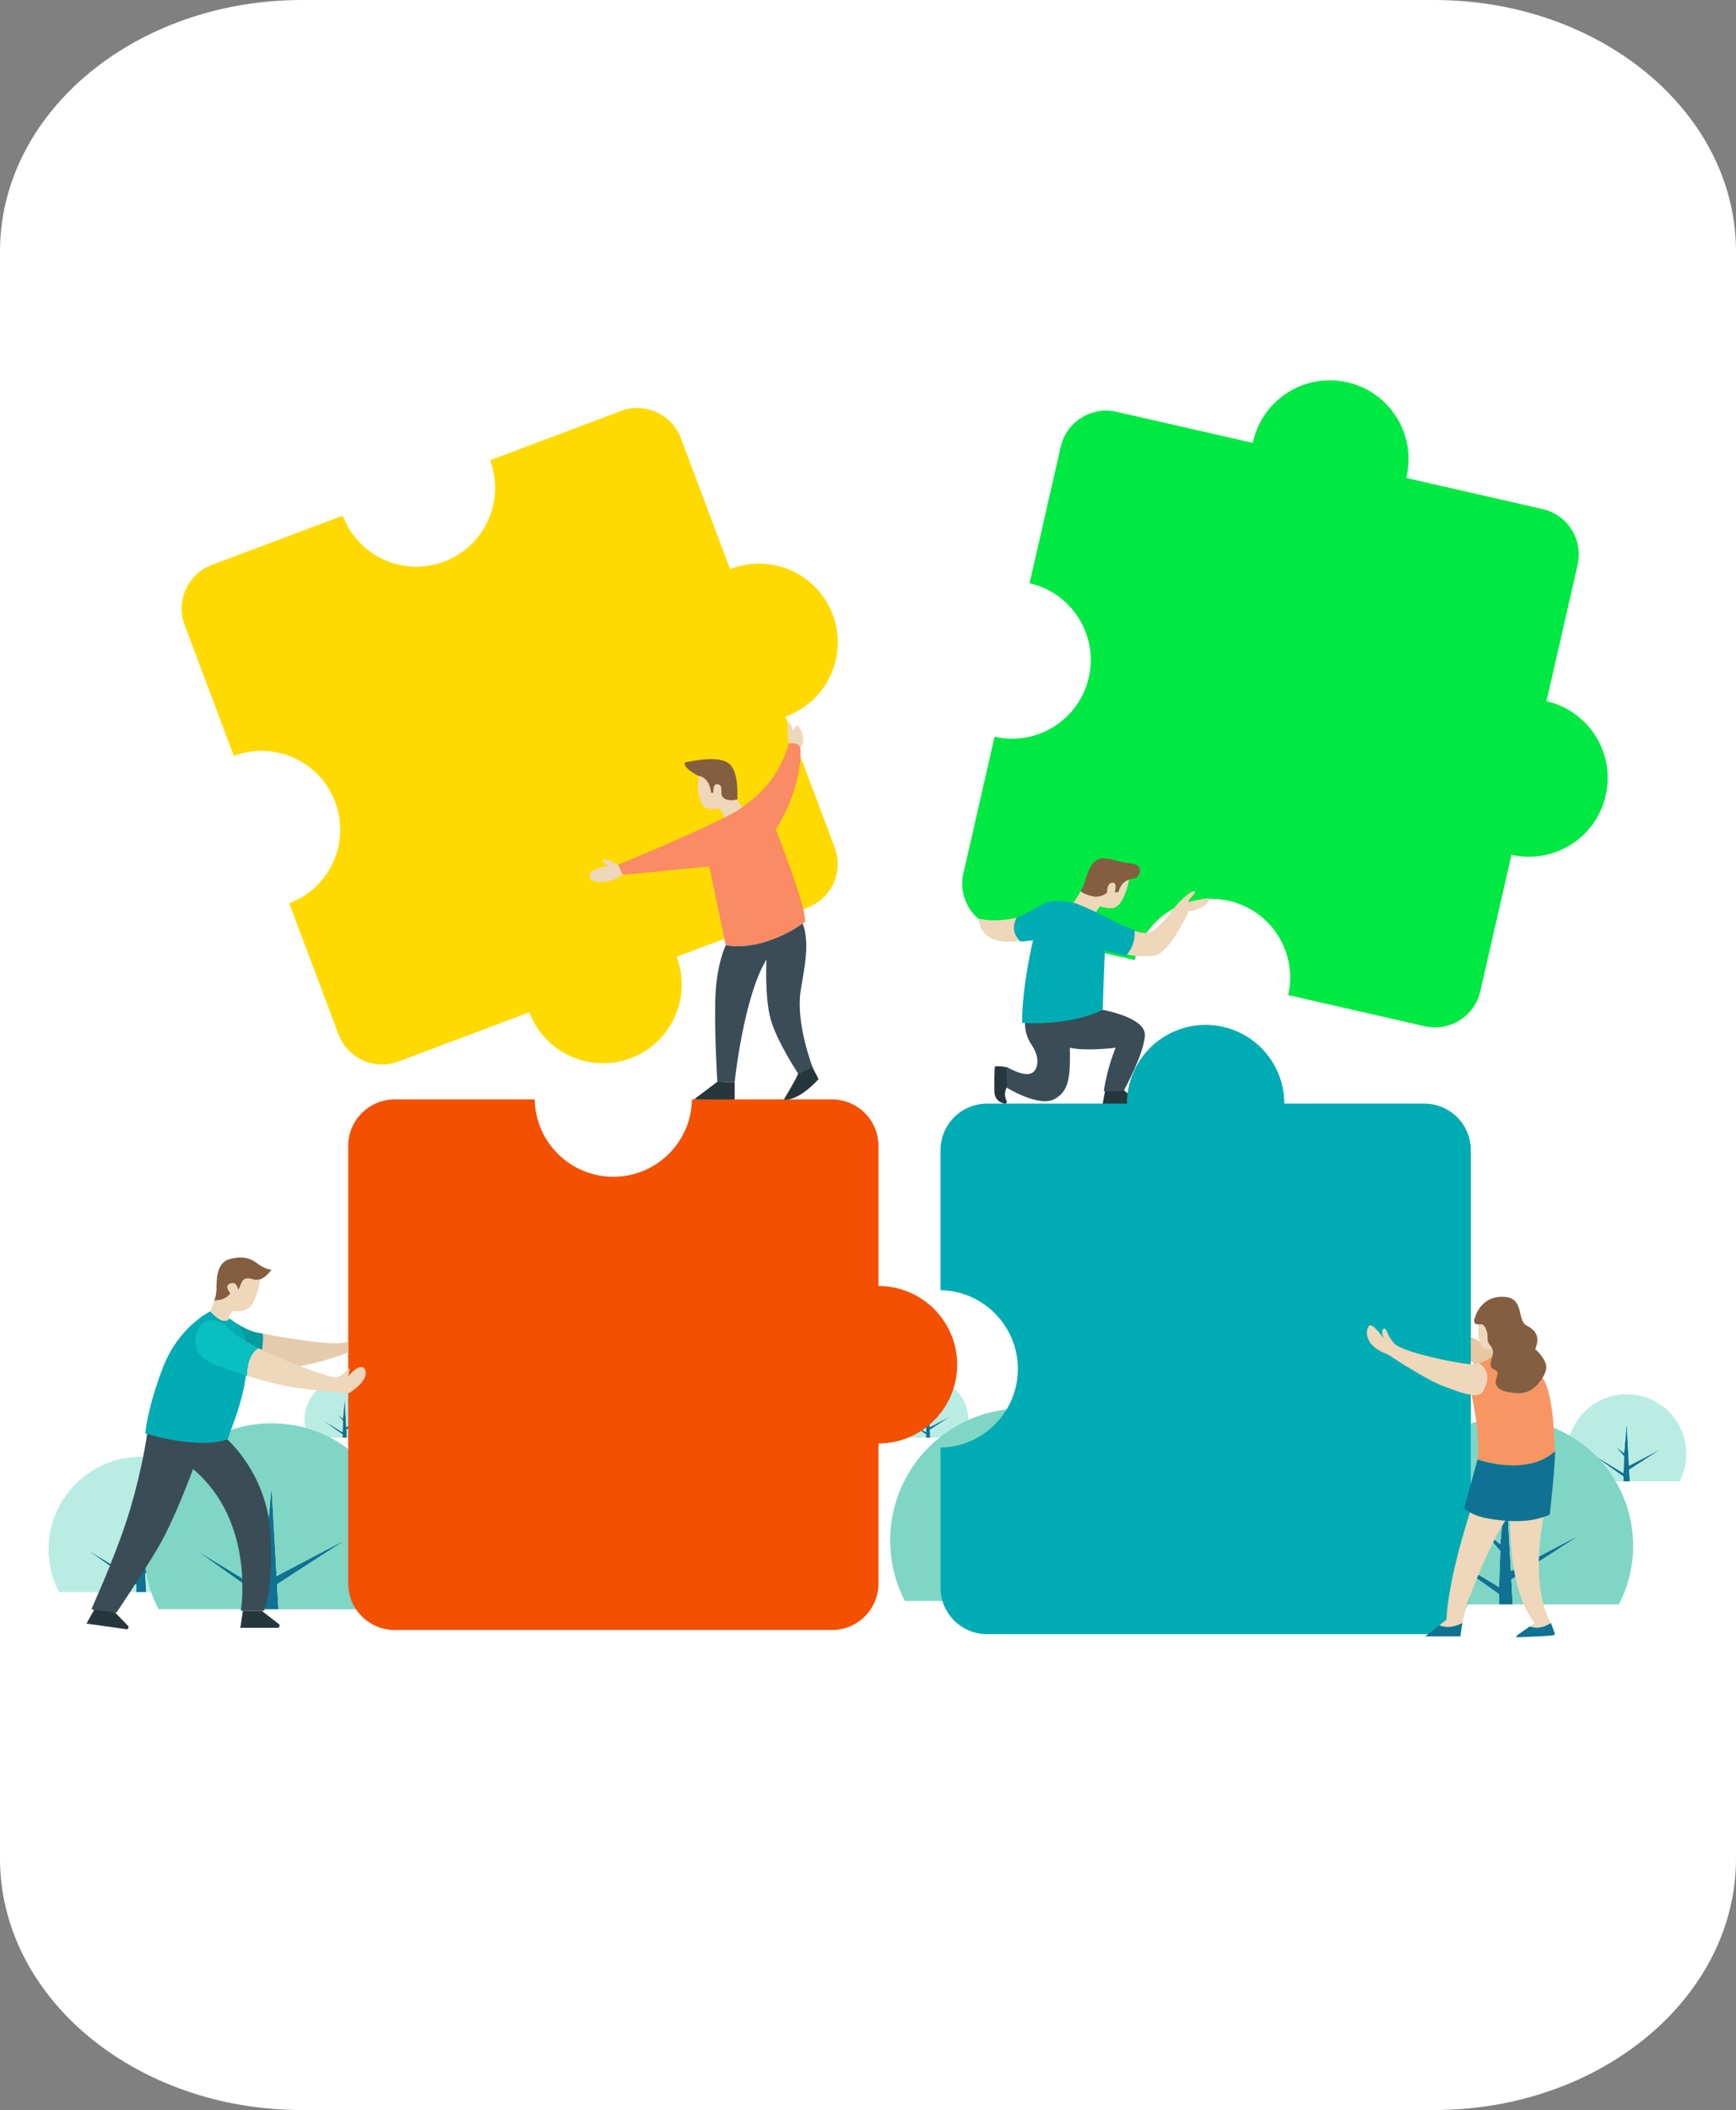 <?xml version="1.0" encoding="utf-8"?>
<!-- Generator: Adobe Illustrator 16.0.0, SVG Export Plug-In . SVG Version: 6.00 Build 0)  -->
<!DOCTYPE svg PUBLIC "-//W3C//DTD SVG 1.1//EN" "http://www.w3.org/Graphics/SVG/1.1/DTD/svg11.dtd">
<svg version="1.1" id="Capa_1" xmlns="http://www.w3.org/2000/svg" xmlns:xlink="http://www.w3.org/1999/xlink" x="0px" y="0px"
	 width="47.01px" height="57.108px" viewBox="0 0 47.01 57.108" enable-background="new 0 0 47.01 57.108" xml:space="preserve">
<rect x="0" y="0" width="47.01" height="57.108" fill="#808080" stroke="none"/>
<g>
	<path fill="#FFFFFF" d="M47.01,50.3c0,3.76-3.66,6.809-8.176,6.809H8.176C3.66,57.108,0,54.06,0,50.3V6.807C0,3.048,3.66,0,8.176,0
		h30.658c4.516,0,8.176,3.048,8.176,6.807V50.3z"/>
</g>
<g>
	<g>
		<g>
			<g id="XMLID_8_">
				<g>
					<polygon fill="#0F7292" points="44.119,39.776 44.137,40.093 43.963,40.093 43.963,39.965 43.099,39.35 43.963,39.872 
						43.979,39.417 43.756,39.151 43.979,39.331 44.05,38.53 44.114,39.671 45.001,39.206 					"/>
					<path fill="#B9EDE3" d="M45.665,39.35c0,0.268-0.065,0.521-0.181,0.743h-1.348l-0.018-0.316l0.882-0.57l-0.887,0.465
						L44.05,38.53l-0.071,0.801l-0.223-0.18l0.223,0.266l-0.016,0.455l-0.864-0.522l0.864,0.615v0.128h-1.347
						c-0.116-0.222-0.182-0.476-0.182-0.743c0-0.892,0.724-1.615,1.615-1.615S45.665,38.458,45.665,39.35z"/>
				</g>
			</g>
		</g>
		<g>
			<g id="XMLID_7_">
				<g>
					<polygon fill="#0F7292" points="9.381,38.697 9.393,38.911 9.275,38.911 9.275,38.824 8.694,38.411 9.275,38.763 9.287,38.456 
						9.137,38.277 9.287,38.397 9.334,37.86 9.377,38.627 9.974,38.314 					"/>
					<path fill="#B9EDE3" d="M10.42,38.411c0,0.18-0.044,0.351-0.121,0.5H9.393l-0.012-0.214l0.593-0.383l-0.597,0.313L9.334,37.86
						l-0.047,0.537l-0.15-0.12l0.15,0.179l-0.012,0.307l-0.581-0.352l0.581,0.413v0.087H8.369c-0.077-0.149-0.121-0.32-0.121-0.5
						c0-0.601,0.486-1.086,1.086-1.086S10.42,37.811,10.42,38.411z"/>
				</g>
			</g>
		</g>
		<g>
			<g id="XMLID_6_">
				<g>
					<polygon fill="#0F7292" points="25.181,38.697 25.192,38.911 25.075,38.911 25.075,38.824 24.494,38.411 25.075,38.763 
						25.086,38.456 24.937,38.277 25.086,38.397 25.134,37.86 25.177,38.627 25.773,38.314 					"/>
					<path fill="#B9EDE3" d="M26.22,38.411c0,0.18-0.044,0.351-0.122,0.5h-0.905l-0.012-0.214l0.593-0.383l-0.597,0.313
						l-0.043-0.767l-0.048,0.537l-0.149-0.12l0.149,0.179l-0.011,0.307l-0.581-0.352l0.581,0.413v0.087H24.17
						c-0.078-0.149-0.122-0.32-0.122-0.5c0-0.601,0.486-1.086,1.086-1.086S26.22,37.811,26.22,38.411z"/>
				</g>
			</g>
		</g>
		<g>
			<g id="XMLID_5_">
				<g>
					<polygon fill="#0F7292" points="27.827,42.633 27.866,43.332 27.48,43.332 27.48,43.048 25.573,41.69 27.48,42.845 
						27.516,41.84 27.023,41.252 27.516,41.647 27.673,39.882 27.813,42.4 29.772,41.374 					"/>
					<path fill="#7FD6C5" d="M31.239,41.69c0,0.592-0.145,1.15-0.4,1.642h-2.973l-0.039-0.699l1.945-1.259L27.813,42.4l-0.141-2.519
						l-0.157,1.766l-0.492-0.396l0.492,0.588l-0.035,1.005l-1.907-1.154l1.907,1.357v0.284h-2.974c-0.256-0.491-0.4-1.05-0.4-1.642
						c0-1.969,1.598-3.566,3.566-3.566C29.643,38.124,31.239,39.722,31.239,41.69z"/>
				</g>
			</g>
		</g>
		<g>
			<g id="XMLID_4_">
				<g>
					<polygon fill="#0F7292" points="40.927,42.748 40.965,43.424 40.592,43.424 40.592,43.148 38.749,41.838 40.592,42.953 
						40.627,41.981 40.15,41.414 40.627,41.796 40.778,40.091 40.914,42.523 42.808,41.531 					"/>
					<path fill="#7FD6C5" d="M44.225,41.838c0,0.571-0.14,1.111-0.387,1.586h-2.873l-0.038-0.676l1.881-1.217l-1.894,0.992
						l-0.136-2.433l-0.151,1.705l-0.477-0.382l0.477,0.567l-0.035,0.972l-1.843-1.115l1.843,1.311v0.275h-2.873
						c-0.247-0.475-0.387-1.015-0.387-1.586c0-1.904,1.543-3.446,3.446-3.446S44.225,39.934,44.225,41.838z"/>
				</g>
			</g>
		</g>
		<g>
			<g id="XMLID_3_">
				<g>
					<polygon fill="#0F7292" points="3.933,42.598 3.96,43.09 3.689,43.09 3.689,42.89 2.347,41.935 3.689,42.747 3.714,42.041 
						3.367,41.627 3.714,41.905 3.824,40.663 3.923,42.435 5.301,41.712 					"/>
					<path fill="#B9EDE3" d="M6.333,41.935c0,0.417-0.102,0.81-0.281,1.155H3.96l-0.027-0.492l1.368-0.886l-1.378,0.723
						l-0.099-1.771l-0.11,1.242l-0.347-0.278l0.347,0.414l-0.024,0.706l-1.343-0.813l1.343,0.955v0.2H1.596
						c-0.179-0.346-0.281-0.738-0.281-1.155c0-1.386,1.124-2.509,2.51-2.509S6.333,40.549,6.333,41.935z"/>
				</g>
			</g>
		</g>
		<g>
			<g id="XMLID_2_">
				<g>
					<polygon fill="#0F7292" points="7.502,42.879 7.54,43.555 7.168,43.555 7.168,43.279 5.324,41.967 7.168,43.083 7.201,42.112 
						6.727,41.545 7.201,41.927 7.354,40.221 7.49,42.654 9.383,41.662 					"/>
					<path fill="#7FD6C5" d="M10.799,41.967c0,0.573-0.139,1.113-0.386,1.588H7.54l-0.038-0.676l1.881-1.217L7.49,42.654
						l-0.137-2.434l-0.152,1.706l-0.475-0.382l0.475,0.567l-0.033,0.971l-1.844-1.116l1.844,1.313v0.275H4.294
						c-0.247-0.475-0.387-1.015-0.387-1.588c0-1.902,1.544-3.445,3.446-3.445C9.257,38.521,10.799,40.064,10.799,41.967z"/>
				</g>
			</g>
		</g>
	</g>
	<path fill="#E8C8A1" d="M41.032,36.734c0.087,0.028,0.171,0.038,0.249,0.037v0.001c0.212,0.206,0.146,0.479-0.044,0.729
		c-0.08,0.106-0.205,0.108-0.353,0.052c-0.203-0.074-0.45-0.254-0.687-0.416c-0.411-0.278-1.242-1.188-1.242-1.188
		c-0.723-0.142-0.587-0.879-0.397-0.901c0.188-0.021,0.383,0.442,0.383,0.442s0.037-0.35,0.133-0.342
		c0.095,0.006,0.005,0.317,0.165,0.598C39.399,36.025,40.665,36.614,41.032,36.734z"/>
	<path fill="#F35001" d="M14.48,29.756h-3.791c-0.695,0-1.26,0.564-1.26,1.26v3.79v4.262v3.789c0,0.695,0.564,1.26,1.26,1.26h3.789
		h4.262h3.789c0.695,0,1.26-0.564,1.26-1.26v-3.789c1.176,0,2.131-0.955,2.131-2.132c0-1.176-0.955-2.13-2.131-2.13v-3.79
		c0-0.695-0.564-1.26-1.26-1.26h-3.791c-0.018,1.159-0.965,2.094-2.129,2.094S14.498,30.915,14.48,29.756z"/>
	<path fill="#00E942" d="M34.884,26.932l3.694,0.843c0.678,0.155,1.353-0.269,1.508-0.947l0.844-3.694
		c1.146,0.262,2.289-0.455,2.551-1.603c0.263-1.147-0.455-2.291-1.603-2.552l0.843-3.692c0.155-0.678-0.269-1.354-0.947-1.508
		l-3.695-0.844c0.004-0.012,0.007-0.024,0.01-0.037c0.262-1.146-0.455-2.29-1.604-2.551c-1.146-0.262-2.289,0.457-2.551,1.603
		c-0.004,0.012-0.006,0.024-0.007,0.038l-3.694-0.843c-0.679-0.155-1.354,0.27-1.509,0.948l-0.844,3.692
		c1.147,0.262,1.865,1.405,1.604,2.551c-0.262,1.149-1.404,1.865-2.552,1.604l-0.843,3.694c-0.155,0.678,0.27,1.353,0.947,1.508
		l3.692,0.843c0.262-1.146,1.405-1.865,2.552-1.603C34.429,24.643,35.146,25.786,34.884,26.932z"/>
	<path fill="#FFDA00" d="M7.833,24.448l1.333,3.546c0.246,0.651,0.972,0.98,1.623,0.736l3.547-1.334
		c0.413,1.102,1.642,1.659,2.744,1.244c1.101-0.413,1.658-1.643,1.244-2.744l3.546-1.333c0.65-0.245,0.98-0.972,0.735-1.623
		l-1.334-3.548c0.012-0.003,0.024-0.007,0.036-0.012c1.101-0.414,1.659-1.642,1.244-2.744c-0.414-1.102-1.644-1.659-2.744-1.245
		c-0.012,0.004-0.023,0.009-0.036,0.014l-1.333-3.546c-0.245-0.651-0.972-0.981-1.622-0.736l-3.545,1.333
		c0.414,1.101-0.145,2.331-1.245,2.744c-1.103,0.415-2.331-0.143-2.744-1.244l-3.547,1.334C5.084,15.536,4.754,16.262,5,16.914
		l1.332,3.545c1.102-0.414,2.332,0.144,2.744,1.245C9.492,22.806,8.934,24.034,7.833,24.448z"/>
	<path fill="#26363D" d="M30.909,29.909h-1.056c0,0,0.035-0.181,0.074-0.395c0,0,0,0,0-0.001c0.02-0.054,0.489-0.022,0.489-0.022
		L30.909,29.909z"/>
	<path fill="#3A4D57" d="M28.673,27.644c-0.521,0.052-0.918,0.001-0.918,0.001c0,0.03,0,0.06,0.002,0.09
		c0.005,0.186,0.063,0.369,0.166,0.524c0.093,0.139,0.19,0.336,0.168,0.514c-0.036,0.281-0.211,0.449-0.84,0.101l0.017,0.568
		c0,0,0.871,0.538,1.293,0.303c0.415-0.23,0.422-0.653,0.41-1.451L28.673,27.644z"/>
	<path fill="#EED7BA" d="M27.529,24.839c0.001,0.022-0.191,0.321,0.081,0.622c-1.127,0.18-1.109-0.6-1.109-0.6
		c0.2,0.05,0.537,0.081,0.985-0.013C27.501,24.846,27.516,24.844,27.529,24.839z"/>
	<path fill="#EED7BA" d="M32.748,24.328c0.025,0.06-0.177,0.306-0.56,0.338c0,0-0.505,1.121-0.913,1.194
		c-0.233,0.044-0.518,0.027-0.788-0.034c0.3-0.325,0.227-0.636,0.227-0.636c0.143,0.049,0.281,0.075,0.39,0.049
		c0.271-0.065,0.65-0.625,0.758-0.746c0.105-0.121,0.408-0.412,0.485-0.369c0.076,0.042-0.199,0.239-0.161,0.277
		C32.225,24.44,32.721,24.269,32.748,24.328z"/>
	<path fill="#EED7BA" d="M30.578,23.806c-0.05,0.217-0.181,0.759-0.463,0.775c-0.155,0.008-0.327-0.051-0.327-0.051
		s-0.048,0.057-0.112,0.157c-0.203-0.095-0.483-0.217-0.58-0.247c-0.009-0.002-0.02-0.006-0.03-0.007
		c0.071-0.105,0.13-0.182,0.229-0.368c0.034,0.037,0.184,0.186,0.364,0.202c0.16,0.013,0.283-0.094,0.283-0.136
		c0-0.084,0.062-0.246,0.195-0.244c0.132,0.003,0.055,0.246,0.055,0.257c0,0.013,0.093,0,0.093,0
		C30.352,23.924,30.45,23.843,30.578,23.806z"/>
	<g id="XMLID_1_">
		<g>
			<path fill="#FA8B65" d="M21.671,20.233c0.024,0.153,0.035,1.116-0.663,2.216c0,0,0.811,2.045,0.797,2.495
				c0,0-0.023,0.018-0.068,0.051c-0.251,0.176-1.143,0.739-2.084,0.588l-0.446-2.13l-2.341,0.224l-0.131-0.272
				c0.03-0.01,1.945-0.798,2.891-1.282c0.178-0.091,0.322-0.171,0.412-0.232c0.02-0.015,0.04-0.029,0.06-0.043
				c0.543-0.382,1.005-0.855,1.266-1.733C21.362,20.116,21.646,20.08,21.671,20.233z"/>
			<path fill="#EED7BA" d="M16.351,23.267c0.067-0.051,0.384,0.139,0.384,0.139l0.131,0.272c-0.266,0.158-0.381,0.185-0.609,0.194
				c-0.232,0.009-0.306-0.089-0.285-0.22c0.02-0.129,0.498-0.219,0.498-0.219C16.371,23.369,16.282,23.316,16.351,23.267z"/>
			<path fill="#EED7BA" d="M21.371,19.563c0.049-0.006,0.109,0.228,0.109,0.228s0.066-0.209,0.132-0.142
				c0.066,0.065,0.245,0.395,0.059,0.585c-0.024-0.154-0.309-0.118-0.309-0.118C21.355,20.091,21.272,19.6,21.371,19.563z"/>
			<path fill="#EED7BA" d="M19.495,21.248c0.133,0.047,0.11,0.224,0.143,0.279c0.033,0.057,0.009,0.176,0.329,0.111
				c0,0.016,0.123,0.192,0.13,0.21c-0.02,0.014-0.04,0.028-0.06,0.043c-0.09,0.061-0.234,0.142-0.412,0.232
				c-0.111-0.236-0.184-0.252-0.184-0.252s-0.213,0.075-0.342-0.011c-0.102-0.067-0.161-0.26-0.179-0.358
				c-0.042-0.222,0-0.505,0-0.505c0.015,0.004,0.028,0.01,0.041,0.012c0.218,0.057,0.29,0.335,0.291,0.445h0.064
				C19.317,21.456,19.217,21.102,19.495,21.248z"/>
			<path fill="#26363D" d="M19.894,29.289c0,0,0,0.384,0,0.467c-0.066,0.015-1.102,0-1.102,0l0.634-0.479L19.894,29.289z"/>
			<path fill="#26363D" d="M22.166,29.205c0,0-0.509,0.592-0.939,0.558c-0.015,0.011,0.36-0.598,0.377-0.688l0.372-0.238
				L22.166,29.205z"/>
			<path fill="#3A4D57" d="M19.652,25.584c0.941,0.151,1.833-0.412,2.084-0.588c0.208,0.536,0.032,1.264-0.055,1.822
				c-0.137,0.885,0.326,2.073,0.326,2.073l-0.404,0.184c0.003-0.015,0.005-0.025,0.005-0.025s-0.568-0.861-0.737-1.456
				c-0.169-0.595-0.115-1.624-0.115-1.624c-0.622,1.012-0.862,3.32-0.862,3.32l-0.468-0.012c0,0-0.076-1.16-0.058-2.161
				C19.385,26.117,19.652,25.584,19.652,25.584z"/>
			<path fill="#845E40" d="M19.547,21.53c-0.033-0.055,0.028-0.27-0.078-0.292c-0.177-0.081-0.151,0.217-0.151,0.217h-0.064
				c-0.001-0.11-0.073-0.388-0.291-0.445c-0.013-0.002-0.026-0.008-0.041-0.012c-0.216-0.08-0.515-0.347-0.323-0.375
				c0.205-0.03,0.801-0.172,1.11,0.021c0.287,0.178,0.261,0.801,0.259,0.994C19.646,21.704,19.58,21.587,19.547,21.53z"/>
		</g>
	</g>
	<g>
		<path fill="#3A4D57" d="M6.156,38.958l-0.48-0.275l-0.535,0.743l0.086,0.334c1.702,1.43,1.295,3.837,1.295,3.837h0.625
			c0,0,0.264-0.534,0.177-2.09C7.234,39.899,6.156,38.958,6.156,38.958z"/>
		<path fill="#26363D" d="M3.063,43.586l0.404,0.419c0.035,0.037,0.005,0.096-0.045,0.09l-1.08-0.152l0.213-0.383"/>
		<path fill="#26363D" d="M6.578,43.597l-0.07,0.46h1.008c0.053,0,0.076-0.067,0.034-0.102l-0.463-0.358"/>
		<path fill="#3A4D57" d="M3.984,38.811c-0.044,0.347-0.244,1.405-0.567,2.376c-0.403,1.211-0.94,2.337-0.94,2.373l0.676,0.087
			c0,0,0.647-0.957,1.113-1.736c0.465-0.777,0.961-2.15,0.961-2.15s0.49-0.283,0.498-0.802c0.01-0.52-0.787-0.401-0.787-0.401
			L3.984,38.811z"/>
		<path fill="#049B9B" d="M6.929,36.834c-0.071-0.03-0.142-0.061-0.207-0.092c-0.032-0.39-0.148-0.772-0.378-0.967
			c0.074,0.051,0.377,0.252,0.634,0.294c0.031,0.005,0.079,0.015,0.14,0.024c0.006,0.002,0.051,0.617-0.183,0.723L6.929,36.834z"/>
		<path fill="#00ACB3" d="M6.325,35.761c0.007,0.004,0.012,0.01,0.019,0.015c0.277,0.222,0.332,0.586,0.34,0.92
			c0.015,0.617-0.135,1.188-0.34,1.764C6.3,38.579,6.256,38.7,6.21,38.819c-0.007,0.018-0.035,0.132-0.054,0.139
			c-0.736,0.252-1.92-0.073-2.172-0.147c-0.031-0.01-0.049-0.015-0.049-0.015s0.041-0.64,0.471-1.768
			c0.429-1.126,1.265-1.516,1.289-1.54c0,0,0.302,0.368,0.492,0.229c0,0,0-0.012,0.004-0.029l0.022,0.004
			C6.254,35.71,6.291,35.733,6.325,35.761z"/>
		<path fill="#845E40" d="M6.453,34.926c0,0-0.041-0.199-0.143-0.199c-0.101,0-0.243,0.072-0.068,0.274c0,0-0.09,0.19-0.438,0.201
			c0.03-0.096,0.055-0.199,0.058-0.285c0.004-0.222-0.021-0.729,0.344-0.835c0.365-0.104,0.588-0.021,0.75,0.105
			s0.308,0.173,0.394,0.179c0,0-0.136,0.207-0.313,0.262c-0.049,0.015-0.098,0.02-0.15,0.006c-0.242-0.064-0.295-0.035-0.363,0.128
			C6.453,34.926,6.453,34.926,6.453,34.926z"/>
		<path fill="#E5CBAE" d="M9.432,36.598c0,0.018-1.16,0.458-1.972,0.435c-0.146-0.049-0.288-0.101-0.425-0.155
			c-0.037-0.016-0.071-0.029-0.106-0.043l0.006-0.018c0.233-0.105,0.188-0.721,0.183-0.723c0.52,0.096,1.99,0.372,2.314,0.213
			V36.598z"/>
		<path fill="#EED7BA" d="M6.311,34.727c0.102,0,0.143,0.199,0.143,0.199s0,0,0.068-0.164c0.068-0.163,0.121-0.192,0.363-0.128
			c0.053,0.014,0.102,0.009,0.15-0.006c0.001,0.064-0.011,0.235-0.136,0.539c-0.161,0.397-0.483,0.308-0.583,0.321
			c-0.076,0.011-0.111,0.141-0.125,0.2c-0.004,0.018-0.004,0.029-0.004,0.029c-0.19,0.139-0.492-0.229-0.492-0.229
			s0.061-0.133,0.108-0.286c0.349-0.011,0.438-0.201,0.438-0.201C6.067,34.799,6.21,34.727,6.311,34.727z"/>
		<path fill="#0ABFBF" d="M7.009,36.493c-0.034-0.018-0.068-0.035-0.102-0.053c-0.068-0.036-0.136-0.071-0.197-0.109
			c-0.224-0.129-0.41-0.261-0.524-0.387c-0.096-0.104-0.213-0.184-0.351-0.206c-0.155-0.026-0.341,0.002-0.456,0.226
			c-0.23,0.441-0.023,0.779,0.406,0.954c0.166,0.067,0.432,0.166,0.74,0.268c0.055,0.018,0.109,0.035,0.168,0.053
			C6.709,36.581,7.009,36.493,7.009,36.493z"/>
		<path fill="#EED7BA" d="M9.066,37.279c0.217,0.016,0.395-0.332,0.396-0.218c0,0.1-0.064,0.216-0.08,0.242
			c0.042-0.051,0.403-0.485,0.507-0.22c0.109,0.28-0.39,0.588-0.414,0.612c-0.025,0.025-0.659-0.032-1.404-0.127
			c-0.408-0.051-0.924-0.189-1.377-0.331c0.016-0.657,0.315-0.745,0.315-0.745c0.132,0.068,0.27,0.132,0.409,0.195
			C8.158,37.018,8.947,37.272,9.066,37.279z"/>
	</g>
	<path fill="#00ACB3" d="M25.469,39.179v3.79c0,0.696,0.563,1.26,1.259,1.26h3.789h4.262h3.79c0.695,0,1.26-0.563,1.26-1.26V39.18
		v-4.261v-3.79c0-0.695-0.564-1.259-1.26-1.259h-3.79c0-1.177-0.954-2.131-2.131-2.131c-1.176,0-2.131,0.954-2.131,2.131h-3.789
		c-0.695,0-1.259,0.563-1.259,1.259v3.791c1.158,0.019,2.094,0.966,2.094,2.129C27.563,38.213,26.627,39.161,25.469,39.179z"/>
	<path fill="#3A4D57" d="M28.485,27.659c0,0-0.006,0.589,0.485,0.699c0.453,0.101,1.241,0,1.241,0s-0.228,0.526-0.321,1.178
		c0,0,0.268,0.028,0.549-0.03c0,0,0.548-1.002,0.564-1.487c0.018-0.487-1.143-0.687-1.143-0.687L28.485,27.659z"/>
	<path fill="#00ACB3" d="M29.594,24.649c0.207,0.097,0.422,0.202,0.54,0.266c0.139,0.075,0.372,0.18,0.588,0.254
		c0,0,0.065,0.373-0.234,0.698c-0.208-0.047-0.414-0.107-0.567-0.143c0,0-0.044,0.966-0.059,1.606
		c-0.952,0.462-2.184,0.354-2.184,0.354c-0.009-0.95,0.295-2.236,0.295-2.236c-0.121,0.016-0.26,0.034-0.341,0.034
		c-0.32-0.301-0.102-0.62-0.103-0.642c0.553-0.243,0.708-0.417,0.956-0.446c0.168-0.021,0.373,0,0.58,0.04
		c0.011,0.001,0.021,0.004,0.03,0.007C29.192,24.47,29.391,24.554,29.594,24.649z"/>
	<path fill="#26363D" d="M27.262,28.887c-0.174-0.041-0.299-0.028-0.317-0.025c-0.02,0.003-0.021,0.542-0.015,0.702
		c0.006,0.138,0.081,0.264,0.275,0.307c0.04,0.009,0.071-0.035,0.054-0.072c-0.042-0.089-0.08-0.233,0.009-0.374L27.262,28.887z"/>
	<g>
		<path fill="#EED7BA" d="M40.043,35.825c0,0-0.037,0.255,0.018,0.442c0.055,0.188,0.099,0.23,0.136,0.243
			c0.038,0.012,0.162,0.012,0.162,0.012l0.118,0.3l0.391-0.369l-0.293-0.757L40.043,35.825z"/>
		<path fill="#0F7292" d="M39.602,43.923c-0.038,0.217-0.055,0.367-0.055,0.367h-0.955l0.386-0.305
			c-0.002,0.001,0.238,0.137,0.622-0.063H39.602z"/>
		<path fill="#0F7292" d="M41.432,44.016c0,0,0.243,0.118,0.563-0.093c0.018,0.032,0.104,0.27,0.107,0.292
			c0.004,0.025-0.009,0.033-0.029,0.04c-0.004,0.002-0.008,0.003-0.012,0.004c-0.067,0.021-0.723,0.043-0.868,0.051
			c-0.022,0-0.045,0.001-0.067,0.001c-0.012,0.001-0.023,0-0.035,0.001c-0.01,0-0.02,0.001-0.029-0.002
			c-0.008-0.004-0.004-0.011,0-0.018c0.007-0.015,0.019-0.025,0.031-0.037c0.032-0.028,0.069-0.051,0.105-0.076
			s0.072-0.051,0.108-0.075C41.347,44.074,41.389,44.046,41.432,44.016z"/>
		<path fill="#F79663" d="M39.849,37.752c0.158,0.019,0.278-0.013,0.33-0.136c0.123-0.29,0.122-0.57-0.134-0.72v-0.001
			c0.101-0.024,0.184-0.068,0.248-0.108c0.093-0.058,0.144-0.111,0.144-0.111c-0.027,0.122-0.071,0.238-0.065,0.292
			c0.01,0.1,0.152,0.088,0.179,0.175c0.027,0.087-0.075,0.196-0.038,0.315c0.038,0.12,0.131,0.219,0.577,0.251
			c0.326,0.024,0.56-0.197,0.684-0.415c0.141,0.211,0.217,0.582,0.262,0.95c0.055,0.448,0.06,0.891,0.071,1.036
			c-0.335,0.755-2.095,0.221-2.095,0.221c0.08-0.678-0.162-1.744-0.162-1.744V37.752z"/>
		<path fill="#EED7BA" d="M40.778,41.141c0,0-0.246,0.326-0.647,1.253c-0.241,0.555-0.465,1.149-0.529,1.529H39.6
			c-0.384,0.199-0.624,0.063-0.622,0.063l0.194-0.152c0,0-0.011-0.882,0.641-2.926C39.998,40.974,40.36,41.137,40.778,41.141z"/>
		<path fill="#EED7BA" d="M41.994,43.923L41.994,43.923c-0.319,0.211-0.563,0.093-0.563,0.093l0.134-0.095
			c0,0-0.665-0.603-0.678-2.78V41.14c0.328-0.007,0.669-0.06,0.943-0.194C41.817,40.952,41.388,42.813,41.994,43.923z"/>
		<path fill="#EED7BA" d="M39.794,36.921c0.092,0.006,0.176-0.004,0.251-0.025v0.001c0.256,0.149,0.301,0.404,0.134,0.72
			c-0.062,0.118-0.172,0.154-0.33,0.136c-0.214-0.023-0.497-0.139-0.766-0.237c-0.467-0.171-1.493-0.853-1.493-0.853
			c-0.743-0.272-0.575-0.728-0.516-0.777c0.106-0.091,0.39,0.335,0.39,0.335s-0.083-0.242,0.011-0.258
			c0.094-0.018,0.064,0.171,0.287,0.403C37.985,36.598,39.409,36.893,39.794,36.921z"/>
		<path fill="#845E40" d="M40.012,35.844c-0.017,0-0.033-0.003-0.052-0.015c-0.084-0.045-0.014-0.181-0.014-0.181
			s0.155-0.61,0.827-0.545c0.5,0.05,0.311,0.638,0.56,0.769c0.251,0.13,0.381,0.304,0.24,0.641c0,0,0.104,0.09,0.188,0.212
			c0.074,0.103,0.133,0.229,0.105,0.343c-0.016,0.067-0.047,0.146-0.095,0.227c-0.124,0.218-0.357,0.439-0.684,0.415
			c-0.446-0.032-0.539-0.131-0.577-0.251c-0.037-0.119,0.065-0.229,0.038-0.315c-0.026-0.087-0.169-0.075-0.179-0.175
			c-0.017-0.156,0.104-0.31,0.039-0.471c-0.018-0.043-0.049-0.078-0.076-0.115c-0.077-0.102-0.037-0.196-0.059-0.311
			c-0.013-0.063-0.042-0.132-0.084-0.184C40.138,35.824,40.087,35.844,40.012,35.844z"/>
		<path fill="#0F7292" d="M40.011,39.501c0,0,1.324,0.481,2.095-0.221c0.022,0.267-0.139,1.715-0.139,1.715
			c-0.265,0.111-0.596,0.204-1.146,0.167c-0.946-0.065-1.024-0.267-1.176-0.328L40.011,39.501z"/>
	</g>
	<path fill="#845E40" d="M30.498,23.354c0.01,0.001,0.02,0.003,0.029,0.004c0.094,0.011,0.28,0.022,0.326,0.125
		c0.023,0.053,0.015,0.129-0.006,0.181c-0.033,0.082-0.099,0.106-0.18,0.121c-0.094,0.017-0.188,0.046-0.255,0.117
		c-0.064,0.066-0.102,0.154-0.129,0.242c0,0-0.093,0.013-0.093,0c0-0.011,0.077-0.254-0.055-0.257
		c-0.134-0.002-0.155,0.17-0.155,0.254c0,0.042-0.163,0.139-0.323,0.125c-0.181-0.016-0.361-0.109-0.396-0.146
		c0.016-0.031,0.063-0.119,0.076-0.153c0.101-0.244,0.168-0.685,0.486-0.731c0.069-0.01,0.138-0.002,0.206,0.01
		C30.188,23.273,30.34,23.33,30.498,23.354z"/>
</g>
</svg>

